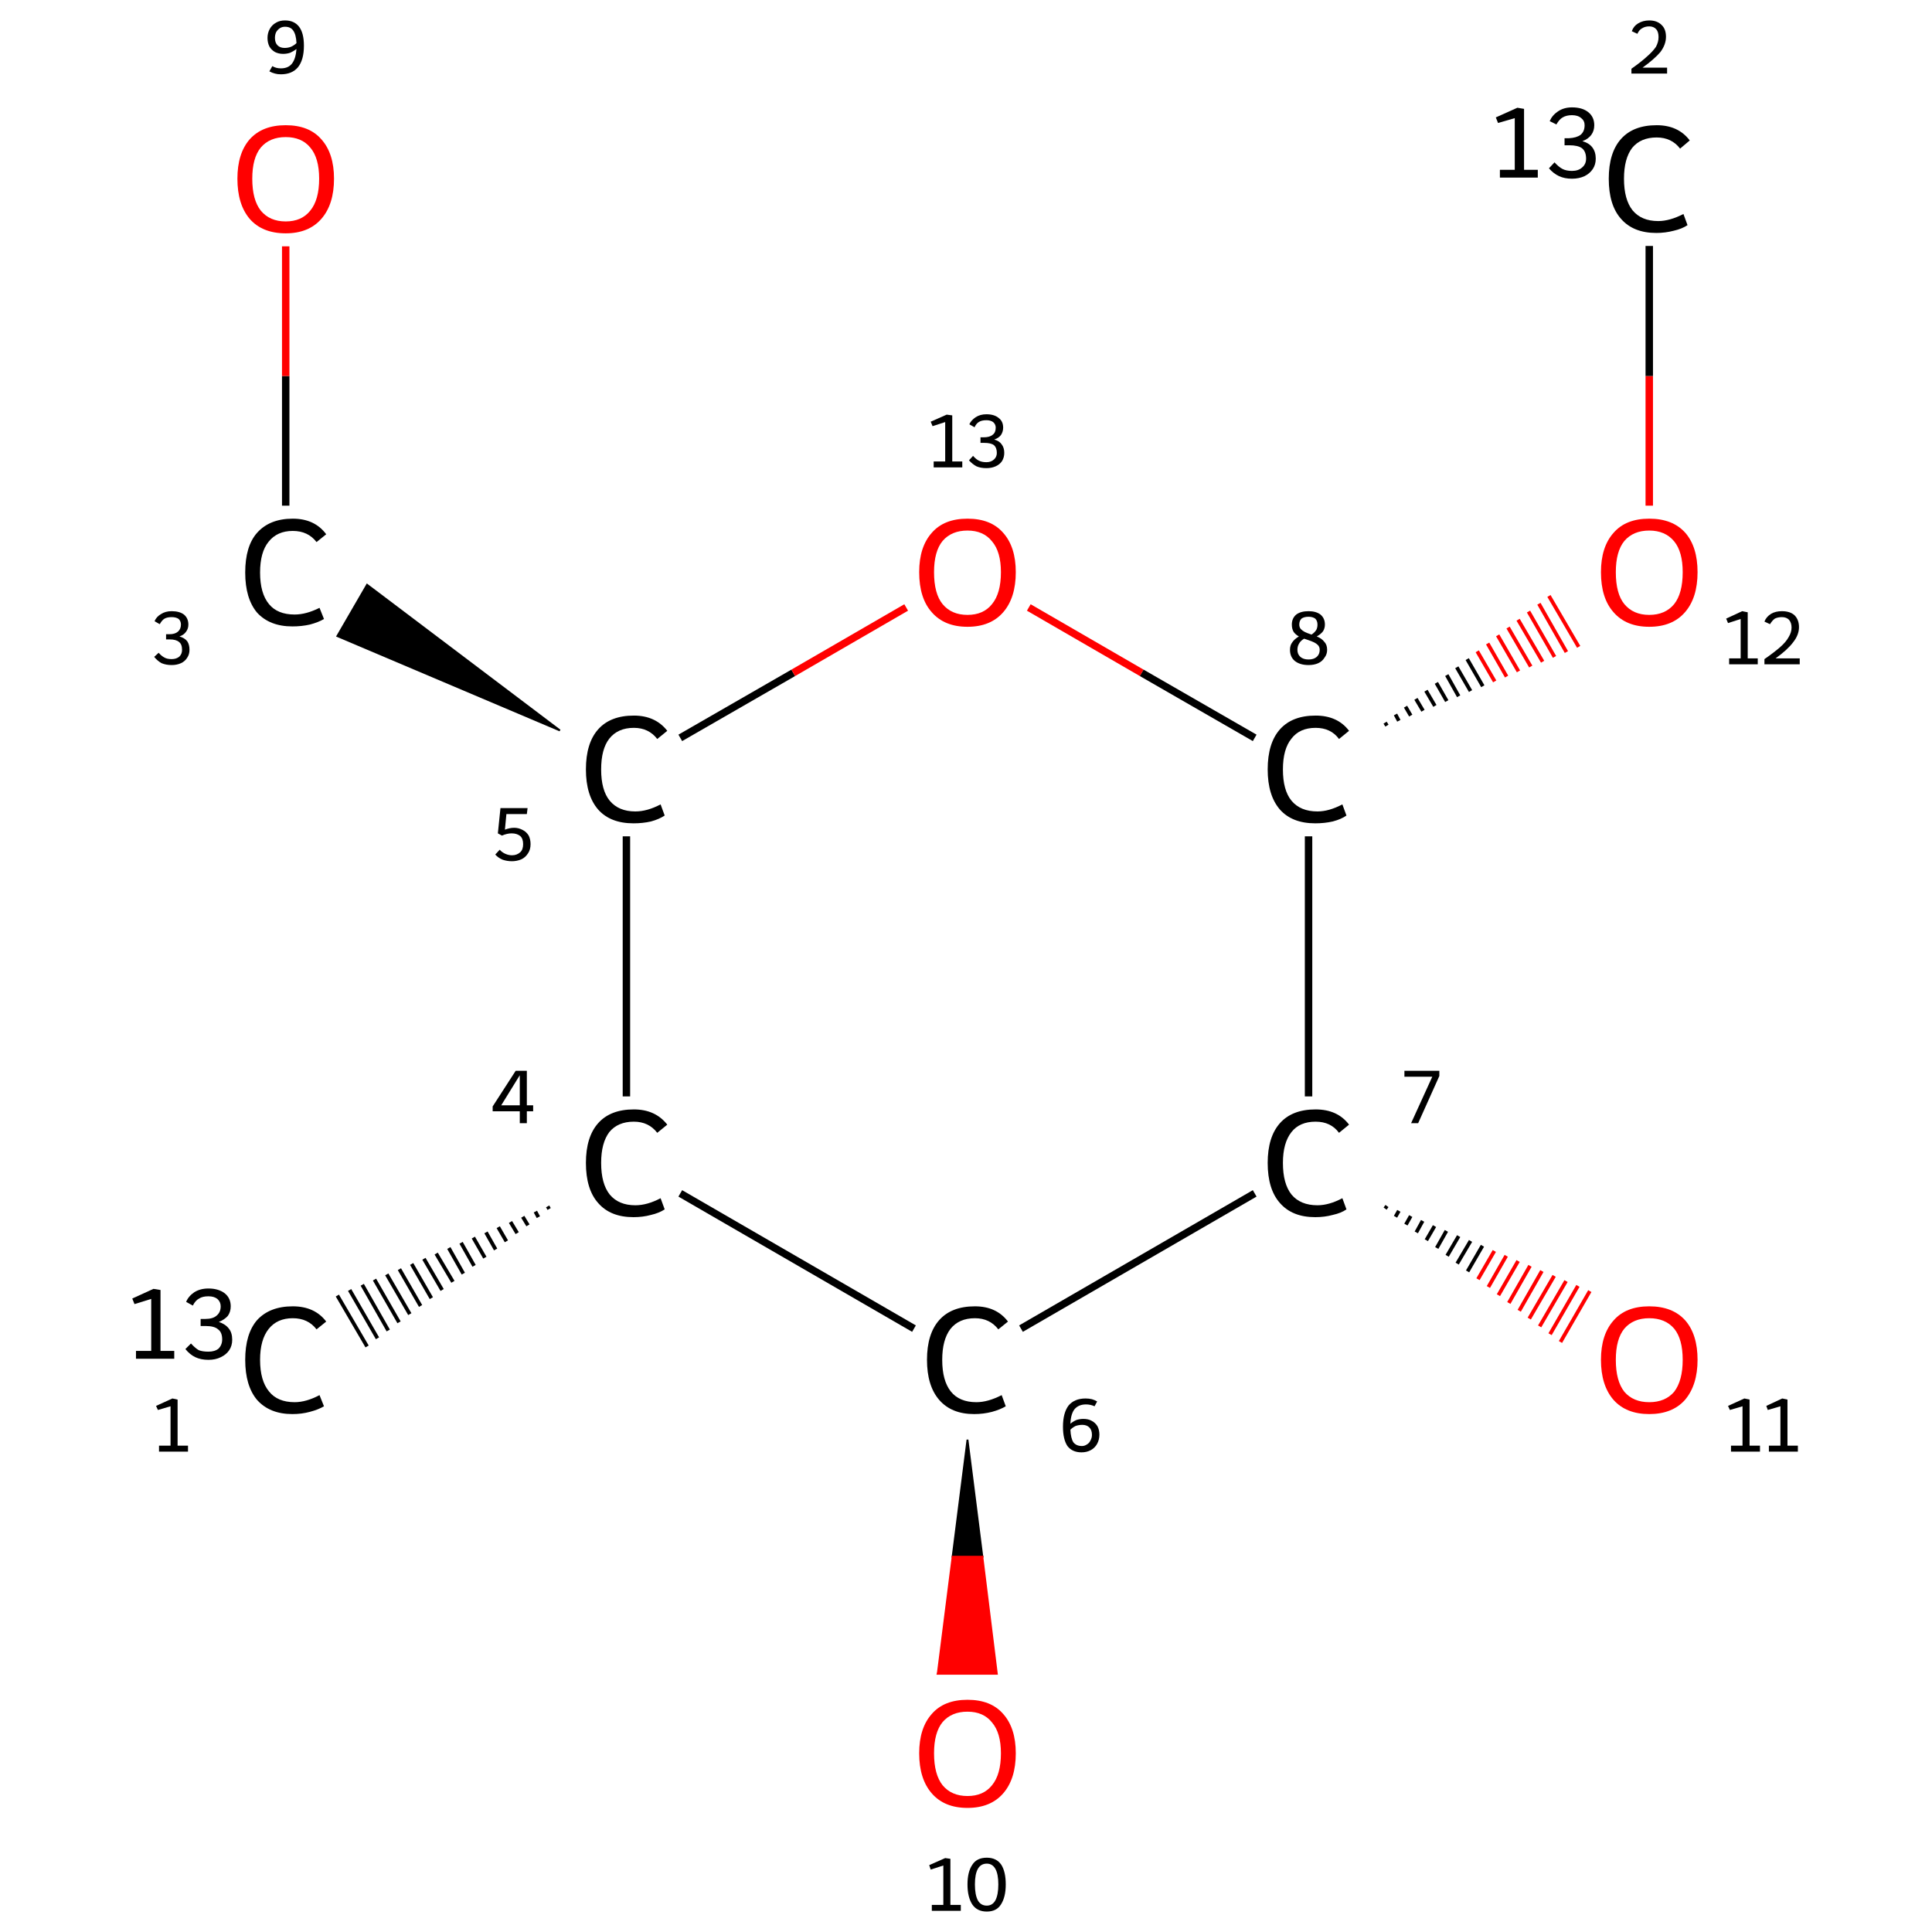 <?xml version='1.0' encoding='iso-8859-1'?>
<svg version='1.1' baseProfile='full'
              xmlns='http://www.w3.org/2000/svg'
                      xmlns:rdkit='http://www.rdkit.org/xml'
                      xmlns:xlink='http://www.w3.org/1999/xlink'
                  xml:space='preserve'
width='520px' height='520px' viewBox='0 0 520 520'>
<!-- END OF HEADER -->
<rect style='opacity:1.0;fill:#FFFFFF;stroke:none' width='520.0' height='520.0' x='0.0' y='0.0'> </rect>
<path class='bond-0 atom-1 atom-0' d='M 147.8,325.4 L 147.4,324.7' style='fill:none;fill-rule:evenodd;stroke:#000000;stroke-width:1.0px;stroke-linecap:butt;stroke-linejoin:miter;stroke-opacity:1' />
<path class='bond-0 atom-1 atom-0' d='M 144.9,327.6 L 144.1,326.1' style='fill:none;fill-rule:evenodd;stroke:#000000;stroke-width:1.0px;stroke-linecap:butt;stroke-linejoin:miter;stroke-opacity:1' />
<path class='bond-0 atom-1 atom-0' d='M 142.1,329.8 L 140.7,327.5' style='fill:none;fill-rule:evenodd;stroke:#000000;stroke-width:1.0px;stroke-linecap:butt;stroke-linejoin:miter;stroke-opacity:1' />
<path class='bond-0 atom-1 atom-0' d='M 139.2,331.9 L 137.4,328.9' style='fill:none;fill-rule:evenodd;stroke:#000000;stroke-width:1.0px;stroke-linecap:butt;stroke-linejoin:miter;stroke-opacity:1' />
<path class='bond-0 atom-1 atom-0' d='M 136.3,334.1 L 134.1,330.3' style='fill:none;fill-rule:evenodd;stroke:#000000;stroke-width:1.0px;stroke-linecap:butt;stroke-linejoin:miter;stroke-opacity:1' />
<path class='bond-0 atom-1 atom-0' d='M 133.4,336.3 L 130.8,331.7' style='fill:none;fill-rule:evenodd;stroke:#000000;stroke-width:1.0px;stroke-linecap:butt;stroke-linejoin:miter;stroke-opacity:1' />
<path class='bond-0 atom-1 atom-0' d='M 130.5,338.5 L 127.4,333.1' style='fill:none;fill-rule:evenodd;stroke:#000000;stroke-width:1.0px;stroke-linecap:butt;stroke-linejoin:miter;stroke-opacity:1' />
<path class='bond-0 atom-1 atom-0' d='M 127.6,340.7 L 124.1,334.5' style='fill:none;fill-rule:evenodd;stroke:#000000;stroke-width:1.0px;stroke-linecap:butt;stroke-linejoin:miter;stroke-opacity:1' />
<path class='bond-0 atom-1 atom-0' d='M 124.7,342.8 L 120.8,335.9' style='fill:none;fill-rule:evenodd;stroke:#000000;stroke-width:1.0px;stroke-linecap:butt;stroke-linejoin:miter;stroke-opacity:1' />
<path class='bond-0 atom-1 atom-0' d='M 121.9,345.0 L 117.4,337.4' style='fill:none;fill-rule:evenodd;stroke:#000000;stroke-width:1.0px;stroke-linecap:butt;stroke-linejoin:miter;stroke-opacity:1' />
<path class='bond-0 atom-1 atom-0' d='M 119.0,347.2 L 114.1,338.8' style='fill:none;fill-rule:evenodd;stroke:#000000;stroke-width:1.0px;stroke-linecap:butt;stroke-linejoin:miter;stroke-opacity:1' />
<path class='bond-0 atom-1 atom-0' d='M 116.1,349.4 L 110.8,340.2' style='fill:none;fill-rule:evenodd;stroke:#000000;stroke-width:1.0px;stroke-linecap:butt;stroke-linejoin:miter;stroke-opacity:1' />
<path class='bond-0 atom-1 atom-0' d='M 113.2,351.5 L 107.5,341.6' style='fill:none;fill-rule:evenodd;stroke:#000000;stroke-width:1.0px;stroke-linecap:butt;stroke-linejoin:miter;stroke-opacity:1' />
<path class='bond-0 atom-1 atom-0' d='M 110.3,353.7 L 104.1,343.0' style='fill:none;fill-rule:evenodd;stroke:#000000;stroke-width:1.0px;stroke-linecap:butt;stroke-linejoin:miter;stroke-opacity:1' />
<path class='bond-0 atom-1 atom-0' d='M 107.4,355.9 L 100.8,344.4' style='fill:none;fill-rule:evenodd;stroke:#000000;stroke-width:1.0px;stroke-linecap:butt;stroke-linejoin:miter;stroke-opacity:1' />
<path class='bond-0 atom-1 atom-0' d='M 104.5,358.1 L 97.5,345.8' style='fill:none;fill-rule:evenodd;stroke:#000000;stroke-width:1.0px;stroke-linecap:butt;stroke-linejoin:miter;stroke-opacity:1' />
<path class='bond-0 atom-1 atom-0' d='M 101.6,360.2 L 94.1,347.2' style='fill:none;fill-rule:evenodd;stroke:#000000;stroke-width:1.0px;stroke-linecap:butt;stroke-linejoin:miter;stroke-opacity:1' />
<path class='bond-0 atom-1 atom-0' d='M 98.8,362.4 L 90.8,348.7' style='fill:none;fill-rule:evenodd;stroke:#000000;stroke-width:1.0px;stroke-linecap:butt;stroke-linejoin:miter;stroke-opacity:1' />
<path class='bond-1 atom-1 atom-2' d='M 168.6,295.1 L 168.6,225.1' style='fill:none;fill-rule:evenodd;stroke:#000000;stroke-width:2.0px;stroke-linecap:butt;stroke-linejoin:miter;stroke-opacity:1' />
<path class='bond-2 atom-2 atom-3' d='M 150.7,196.6 L 90.8,171.2 L 98.8,157.4 Z' style='fill:#000000;fill-rule:evenodd;fill-opacity:1;stroke:#000000;stroke-width:0.5px;stroke-linecap:butt;stroke-linejoin:miter;stroke-opacity:1;' />
<path class='bond-3 atom-3 atom-4' d='M 76.9,136.1 L 76.9,101.2' style='fill:none;fill-rule:evenodd;stroke:#000000;stroke-width:2.0px;stroke-linecap:butt;stroke-linejoin:miter;stroke-opacity:1' />
<path class='bond-3 atom-3 atom-4' d='M 76.9,101.2 L 76.9,66.3' style='fill:none;fill-rule:evenodd;stroke:#FF0000;stroke-width:2.0px;stroke-linecap:butt;stroke-linejoin:miter;stroke-opacity:1' />
<path class='bond-4 atom-2 atom-5' d='M 183.1,198.6 L 213.5,181.1' style='fill:none;fill-rule:evenodd;stroke:#000000;stroke-width:2.0px;stroke-linecap:butt;stroke-linejoin:miter;stroke-opacity:1' />
<path class='bond-4 atom-2 atom-5' d='M 213.5,181.1 L 243.9,163.5' style='fill:none;fill-rule:evenodd;stroke:#FF0000;stroke-width:2.0px;stroke-linecap:butt;stroke-linejoin:miter;stroke-opacity:1' />
<path class='bond-5 atom-5 atom-6' d='M 276.9,163.5 L 307.3,181.1' style='fill:none;fill-rule:evenodd;stroke:#FF0000;stroke-width:2.0px;stroke-linecap:butt;stroke-linejoin:miter;stroke-opacity:1' />
<path class='bond-5 atom-5 atom-6' d='M 307.3,181.1 L 337.7,198.6' style='fill:none;fill-rule:evenodd;stroke:#000000;stroke-width:2.0px;stroke-linecap:butt;stroke-linejoin:miter;stroke-opacity:1' />
<path class='bond-6 atom-6 atom-7' d='M 373.3,195.3 L 372.8,194.5' style='fill:none;fill-rule:evenodd;stroke:#000000;stroke-width:1.0px;stroke-linecap:butt;stroke-linejoin:miter;stroke-opacity:1' />
<path class='bond-6 atom-6 atom-7' d='M 376.5,194.0 L 375.6,192.3' style='fill:none;fill-rule:evenodd;stroke:#000000;stroke-width:1.0px;stroke-linecap:butt;stroke-linejoin:miter;stroke-opacity:1' />
<path class='bond-6 atom-6 atom-7' d='M 379.7,192.6 L 378.3,190.2' style='fill:none;fill-rule:evenodd;stroke:#000000;stroke-width:1.0px;stroke-linecap:butt;stroke-linejoin:miter;stroke-opacity:1' />
<path class='bond-6 atom-6 atom-7' d='M 383.0,191.3 L 381.1,188.1' style='fill:none;fill-rule:evenodd;stroke:#000000;stroke-width:1.0px;stroke-linecap:butt;stroke-linejoin:miter;stroke-opacity:1' />
<path class='bond-6 atom-6 atom-7' d='M 386.2,190.0 L 383.8,185.9' style='fill:none;fill-rule:evenodd;stroke:#000000;stroke-width:1.0px;stroke-linecap:butt;stroke-linejoin:miter;stroke-opacity:1' />
<path class='bond-6 atom-6 atom-7' d='M 389.4,188.7 L 386.6,183.8' style='fill:none;fill-rule:evenodd;stroke:#000000;stroke-width:1.0px;stroke-linecap:butt;stroke-linejoin:miter;stroke-opacity:1' />
<path class='bond-6 atom-6 atom-7' d='M 392.6,187.4 L 389.4,181.7' style='fill:none;fill-rule:evenodd;stroke:#000000;stroke-width:1.0px;stroke-linecap:butt;stroke-linejoin:miter;stroke-opacity:1' />
<path class='bond-6 atom-6 atom-7' d='M 395.8,186.0 L 392.1,179.6' style='fill:none;fill-rule:evenodd;stroke:#000000;stroke-width:1.0px;stroke-linecap:butt;stroke-linejoin:miter;stroke-opacity:1' />
<path class='bond-6 atom-6 atom-7' d='M 399.1,184.7 L 394.9,177.4' style='fill:none;fill-rule:evenodd;stroke:#000000;stroke-width:1.0px;stroke-linecap:butt;stroke-linejoin:miter;stroke-opacity:1' />
<path class='bond-6 atom-6 atom-7' d='M 402.3,183.4 L 397.6,175.3' style='fill:none;fill-rule:evenodd;stroke:#FF0000;stroke-width:1.0px;stroke-linecap:butt;stroke-linejoin:miter;stroke-opacity:1' />
<path class='bond-6 atom-6 atom-7' d='M 405.5,182.1 L 400.4,173.2' style='fill:none;fill-rule:evenodd;stroke:#FF0000;stroke-width:1.0px;stroke-linecap:butt;stroke-linejoin:miter;stroke-opacity:1' />
<path class='bond-6 atom-6 atom-7' d='M 408.7,180.7 L 403.1,171.0' style='fill:none;fill-rule:evenodd;stroke:#FF0000;stroke-width:1.0px;stroke-linecap:butt;stroke-linejoin:miter;stroke-opacity:1' />
<path class='bond-6 atom-6 atom-7' d='M 412.0,179.4 L 405.9,168.9' style='fill:none;fill-rule:evenodd;stroke:#FF0000;stroke-width:1.0px;stroke-linecap:butt;stroke-linejoin:miter;stroke-opacity:1' />
<path class='bond-6 atom-6 atom-7' d='M 415.2,178.1 L 408.6,166.8' style='fill:none;fill-rule:evenodd;stroke:#FF0000;stroke-width:1.0px;stroke-linecap:butt;stroke-linejoin:miter;stroke-opacity:1' />
<path class='bond-6 atom-6 atom-7' d='M 418.4,176.8 L 411.4,164.6' style='fill:none;fill-rule:evenodd;stroke:#FF0000;stroke-width:1.0px;stroke-linecap:butt;stroke-linejoin:miter;stroke-opacity:1' />
<path class='bond-6 atom-6 atom-7' d='M 421.6,175.5 L 414.2,162.5' style='fill:none;fill-rule:evenodd;stroke:#FF0000;stroke-width:1.0px;stroke-linecap:butt;stroke-linejoin:miter;stroke-opacity:1' />
<path class='bond-6 atom-6 atom-7' d='M 424.9,174.1 L 416.9,160.4' style='fill:none;fill-rule:evenodd;stroke:#FF0000;stroke-width:1.0px;stroke-linecap:butt;stroke-linejoin:miter;stroke-opacity:1' />
<path class='bond-7 atom-7 atom-8' d='M 443.9,136.1 L 443.9,101.2' style='fill:none;fill-rule:evenodd;stroke:#FF0000;stroke-width:2.0px;stroke-linecap:butt;stroke-linejoin:miter;stroke-opacity:1' />
<path class='bond-7 atom-7 atom-8' d='M 443.9,101.2 L 443.9,66.2' style='fill:none;fill-rule:evenodd;stroke:#000000;stroke-width:2.0px;stroke-linecap:butt;stroke-linejoin:miter;stroke-opacity:1' />
<path class='bond-8 atom-6 atom-9' d='M 352.2,225.1 L 352.2,295.1' style='fill:none;fill-rule:evenodd;stroke:#000000;stroke-width:2.0px;stroke-linecap:butt;stroke-linejoin:miter;stroke-opacity:1' />
<path class='bond-9 atom-9 atom-10' d='M 373.3,324.6 L 372.8,325.3' style='fill:none;fill-rule:evenodd;stroke:#000000;stroke-width:1.0px;stroke-linecap:butt;stroke-linejoin:miter;stroke-opacity:1' />
<path class='bond-9 atom-9 atom-10' d='M 376.5,325.9 L 375.6,327.5' style='fill:none;fill-rule:evenodd;stroke:#000000;stroke-width:1.0px;stroke-linecap:butt;stroke-linejoin:miter;stroke-opacity:1' />
<path class='bond-9 atom-9 atom-10' d='M 379.7,327.3 L 378.4,329.6' style='fill:none;fill-rule:evenodd;stroke:#000000;stroke-width:1.0px;stroke-linecap:butt;stroke-linejoin:miter;stroke-opacity:1' />
<path class='bond-9 atom-9 atom-10' d='M 382.9,328.6 L 381.2,331.7' style='fill:none;fill-rule:evenodd;stroke:#000000;stroke-width:1.0px;stroke-linecap:butt;stroke-linejoin:miter;stroke-opacity:1' />
<path class='bond-9 atom-9 atom-10' d='M 386.1,330.0 L 383.9,333.8' style='fill:none;fill-rule:evenodd;stroke:#000000;stroke-width:1.0px;stroke-linecap:butt;stroke-linejoin:miter;stroke-opacity:1' />
<path class='bond-9 atom-9 atom-10' d='M 389.3,331.3 L 386.7,335.9' style='fill:none;fill-rule:evenodd;stroke:#000000;stroke-width:1.0px;stroke-linecap:butt;stroke-linejoin:miter;stroke-opacity:1' />
<path class='bond-9 atom-9 atom-10' d='M 392.6,332.7 L 389.5,338.0' style='fill:none;fill-rule:evenodd;stroke:#000000;stroke-width:1.0px;stroke-linecap:butt;stroke-linejoin:miter;stroke-opacity:1' />
<path class='bond-9 atom-9 atom-10' d='M 395.8,334.0 L 392.2,340.1' style='fill:none;fill-rule:evenodd;stroke:#000000;stroke-width:1.0px;stroke-linecap:butt;stroke-linejoin:miter;stroke-opacity:1' />
<path class='bond-9 atom-9 atom-10' d='M 399.0,335.3 L 395.0,342.2' style='fill:none;fill-rule:evenodd;stroke:#000000;stroke-width:1.0px;stroke-linecap:butt;stroke-linejoin:miter;stroke-opacity:1' />
<path class='bond-9 atom-9 atom-10' d='M 402.2,336.7 L 397.8,344.3' style='fill:none;fill-rule:evenodd;stroke:#FF0000;stroke-width:1.0px;stroke-linecap:butt;stroke-linejoin:miter;stroke-opacity:1' />
<path class='bond-9 atom-9 atom-10' d='M 405.4,338.0 L 400.6,346.4' style='fill:none;fill-rule:evenodd;stroke:#FF0000;stroke-width:1.0px;stroke-linecap:butt;stroke-linejoin:miter;stroke-opacity:1' />
<path class='bond-9 atom-9 atom-10' d='M 408.6,339.4 L 403.3,348.6' style='fill:none;fill-rule:evenodd;stroke:#FF0000;stroke-width:1.0px;stroke-linecap:butt;stroke-linejoin:miter;stroke-opacity:1' />
<path class='bond-9 atom-9 atom-10' d='M 411.8,340.7 L 406.1,350.7' style='fill:none;fill-rule:evenodd;stroke:#FF0000;stroke-width:1.0px;stroke-linecap:butt;stroke-linejoin:miter;stroke-opacity:1' />
<path class='bond-9 atom-9 atom-10' d='M 415.0,342.1 L 408.9,352.8' style='fill:none;fill-rule:evenodd;stroke:#FF0000;stroke-width:1.0px;stroke-linecap:butt;stroke-linejoin:miter;stroke-opacity:1' />
<path class='bond-9 atom-9 atom-10' d='M 418.3,343.4 L 411.6,354.9' style='fill:none;fill-rule:evenodd;stroke:#FF0000;stroke-width:1.0px;stroke-linecap:butt;stroke-linejoin:miter;stroke-opacity:1' />
<path class='bond-9 atom-9 atom-10' d='M 421.5,344.8 L 414.4,357.0' style='fill:none;fill-rule:evenodd;stroke:#FF0000;stroke-width:1.0px;stroke-linecap:butt;stroke-linejoin:miter;stroke-opacity:1' />
<path class='bond-9 atom-9 atom-10' d='M 424.7,346.1 L 417.2,359.1' style='fill:none;fill-rule:evenodd;stroke:#FF0000;stroke-width:1.0px;stroke-linecap:butt;stroke-linejoin:miter;stroke-opacity:1' />
<path class='bond-9 atom-9 atom-10' d='M 427.9,347.5 L 420.0,361.2' style='fill:none;fill-rule:evenodd;stroke:#FF0000;stroke-width:1.0px;stroke-linecap:butt;stroke-linejoin:miter;stroke-opacity:1' />
<path class='bond-10 atom-9 atom-11' d='M 337.7,321.2 L 274.8,357.6' style='fill:none;fill-rule:evenodd;stroke:#000000;stroke-width:2.0px;stroke-linecap:butt;stroke-linejoin:miter;stroke-opacity:1' />
<path class='bond-11 atom-11 atom-12' d='M 260.4,387.5 L 264.4,419.0 L 256.4,419.0 Z' style='fill:#000000;fill-rule:evenodd;fill-opacity:1;stroke:#000000;stroke-width:0.5px;stroke-linecap:butt;stroke-linejoin:miter;stroke-opacity:1;' />
<path class='bond-11 atom-11 atom-12' d='M 264.4,419.0 L 252.4,450.5 L 268.3,450.5 Z' style='fill:#FF0000;fill-rule:evenodd;fill-opacity:1;stroke:#FF0000;stroke-width:0.5px;stroke-linecap:butt;stroke-linejoin:miter;stroke-opacity:1;' />
<path class='bond-11 atom-11 atom-12' d='M 264.4,419.0 L 256.4,419.0 L 252.4,450.5 Z' style='fill:#FF0000;fill-rule:evenodd;fill-opacity:1;stroke:#FF0000;stroke-width:0.5px;stroke-linecap:butt;stroke-linejoin:miter;stroke-opacity:1;' />
<path class='bond-12 atom-11 atom-1' d='M 246.0,357.6 L 183.1,321.2' style='fill:none;fill-rule:evenodd;stroke:#000000;stroke-width:2.0px;stroke-linecap:butt;stroke-linejoin:miter;stroke-opacity:1' />
<path class='atom-0' d='M 36.6 363.6
L 40.7 363.6
L 40.7 349.6
L 36.2 351.0
L 35.6 349.5
L 41.3 346.9
L 43.2 347.2
L 43.2 363.6
L 46.9 363.6
L 46.9 365.7
L 36.6 365.7
L 36.6 363.6
' fill='#000000'/>
<path class='atom-0' d='M 58.9 355.8
Q 60.7 356.4, 61.6 357.6
Q 62.5 358.7, 62.5 360.6
Q 62.5 362.2, 61.7 363.4
Q 60.9 364.6, 59.4 365.3
Q 58.0 366.0, 56.1 366.0
Q 54.1 366.0, 52.6 365.3
Q 51.1 364.6, 49.9 363.1
L 51.4 361.6
Q 52.6 362.9, 53.5 363.4
Q 54.5 363.8, 56.1 363.8
Q 57.8 363.8, 58.8 363.0
Q 59.8 362.0, 59.8 360.5
Q 59.8 358.6, 58.7 357.8
Q 57.7 356.9, 55.4 356.9
L 54.0 356.9
L 54.0 355.0
L 55.2 355.0
Q 57.3 355.0, 58.3 354.1
Q 59.4 353.2, 59.4 351.6
Q 59.4 350.4, 58.5 349.6
Q 57.6 348.9, 56.1 348.9
Q 54.5 348.9, 53.6 349.5
Q 52.6 350.0, 51.9 351.4
L 50.1 350.4
Q 50.7 348.9, 52.3 347.8
Q 53.9 346.8, 56.1 346.8
Q 58.8 346.8, 60.5 348.1
Q 62.1 349.4, 62.1 351.6
Q 62.1 353.1, 61.3 354.2
Q 60.4 355.2, 58.9 355.8
' fill='#000000'/>
<path class='atom-0' d='M 66.0 366.0
Q 66.0 359.0, 69.2 355.3
Q 72.6 351.6, 78.8 351.6
Q 84.7 351.6, 87.8 355.7
L 85.2 357.8
Q 82.9 354.8, 78.8 354.8
Q 74.6 354.8, 72.3 357.7
Q 70.0 360.6, 70.0 366.0
Q 70.0 371.6, 72.4 374.5
Q 74.7 377.4, 79.3 377.4
Q 82.4 377.4, 86.0 375.5
L 87.2 378.5
Q 85.7 379.4, 83.4 380.0
Q 81.2 380.6, 78.7 380.6
Q 72.6 380.6, 69.2 376.8
Q 66.0 373.0, 66.0 366.0
' fill='#000000'/>
<path class='atom-1' d='M 157.7 313.0
Q 157.7 306.0, 161.0 302.3
Q 164.3 298.6, 170.6 298.6
Q 176.4 298.6, 179.6 302.7
L 176.9 304.9
Q 174.6 301.9, 170.6 301.9
Q 166.3 301.9, 164.0 304.7
Q 161.8 307.6, 161.8 313.0
Q 161.8 318.6, 164.1 321.5
Q 166.5 324.4, 171.0 324.4
Q 174.2 324.4, 177.8 322.5
L 178.9 325.5
Q 177.4 326.5, 175.2 327.0
Q 173.0 327.6, 170.5 327.6
Q 164.3 327.6, 161.0 323.8
Q 157.7 320.1, 157.7 313.0
' fill='#000000'/>
<path class='atom-2' d='M 157.7 207.1
Q 157.7 200.0, 161.0 196.3
Q 164.3 192.6, 170.6 192.6
Q 176.4 192.6, 179.6 196.7
L 176.9 198.9
Q 174.6 195.9, 170.6 195.9
Q 166.3 195.9, 164.0 198.8
Q 161.8 201.6, 161.8 207.1
Q 161.8 212.7, 164.1 215.5
Q 166.5 218.4, 171.0 218.4
Q 174.2 218.4, 177.8 216.5
L 178.9 219.5
Q 177.4 220.5, 175.2 221.1
Q 173.0 221.6, 170.5 221.6
Q 164.3 221.6, 161.0 217.9
Q 157.7 214.1, 157.7 207.1
' fill='#000000'/>
<path class='atom-3' d='M 66.0 154.1
Q 66.0 147.0, 69.2 143.4
Q 72.6 139.6, 78.8 139.6
Q 84.7 139.6, 87.8 143.8
L 85.2 145.9
Q 82.9 142.9, 78.8 142.9
Q 74.6 142.9, 72.3 145.8
Q 70.0 148.6, 70.0 154.1
Q 70.0 159.7, 72.4 162.6
Q 74.7 165.4, 79.3 165.4
Q 82.4 165.4, 86.0 163.6
L 87.2 166.6
Q 85.7 167.5, 83.4 168.1
Q 81.2 168.6, 78.7 168.6
Q 72.6 168.6, 69.2 164.9
Q 66.0 161.1, 66.0 154.1
' fill='#000000'/>
<path class='atom-4' d='M 63.9 48.1
Q 63.9 41.3, 67.2 37.5
Q 70.6 33.7, 76.9 33.7
Q 83.2 33.7, 86.5 37.5
Q 89.9 41.3, 89.9 48.1
Q 89.9 55.0, 86.5 58.9
Q 83.1 62.8, 76.9 62.8
Q 70.6 62.8, 67.2 58.9
Q 63.9 55.0, 63.9 48.1
M 76.9 59.6
Q 81.2 59.6, 83.5 56.7
Q 85.9 53.8, 85.9 48.1
Q 85.9 42.5, 83.5 39.7
Q 81.2 36.9, 76.9 36.9
Q 72.6 36.9, 70.2 39.7
Q 67.9 42.5, 67.9 48.1
Q 67.9 53.8, 70.2 56.7
Q 72.6 59.6, 76.9 59.6
' fill='#FF0000'/>
<path class='atom-5' d='M 247.4 154.0
Q 247.4 147.2, 250.8 143.4
Q 254.1 139.6, 260.4 139.6
Q 266.7 139.6, 270.0 143.4
Q 273.4 147.2, 273.4 154.0
Q 273.4 160.9, 270.0 164.8
Q 266.6 168.7, 260.4 168.7
Q 254.2 168.7, 250.8 164.8
Q 247.4 161.0, 247.4 154.0
M 260.4 165.5
Q 264.7 165.5, 267.0 162.6
Q 269.4 159.7, 269.4 154.0
Q 269.4 148.5, 267.0 145.7
Q 264.7 142.8, 260.4 142.8
Q 256.1 142.8, 253.7 145.6
Q 251.4 148.4, 251.4 154.0
Q 251.4 159.8, 253.7 162.6
Q 256.1 165.5, 260.4 165.5
' fill='#FF0000'/>
<path class='atom-6' d='M 341.2 207.1
Q 341.2 200.0, 344.5 196.3
Q 347.8 192.6, 354.1 192.6
Q 360.0 192.6, 363.1 196.7
L 360.4 198.9
Q 358.2 195.9, 354.1 195.9
Q 349.8 195.9, 347.6 198.8
Q 345.3 201.6, 345.3 207.1
Q 345.3 212.7, 347.6 215.5
Q 350.0 218.4, 354.6 218.4
Q 357.7 218.4, 361.3 216.5
L 362.4 219.5
Q 361.0 220.5, 358.7 221.1
Q 356.5 221.6, 354.0 221.6
Q 347.8 221.6, 344.5 217.9
Q 341.2 214.1, 341.2 207.1
' fill='#000000'/>
<path class='atom-7' d='M 430.9 154.0
Q 430.9 147.2, 434.3 143.4
Q 437.6 139.6, 443.9 139.6
Q 450.2 139.6, 453.6 143.4
Q 456.9 147.2, 456.9 154.0
Q 456.9 160.9, 453.5 164.8
Q 450.1 168.7, 443.9 168.7
Q 437.7 168.7, 434.3 164.8
Q 430.9 161.0, 430.9 154.0
M 443.9 165.5
Q 448.2 165.5, 450.6 162.6
Q 452.9 159.7, 452.9 154.0
Q 452.9 148.5, 450.6 145.7
Q 448.2 142.8, 443.9 142.8
Q 439.6 142.8, 437.2 145.6
Q 434.9 148.4, 434.9 154.0
Q 434.9 159.8, 437.2 162.6
Q 439.6 165.5, 443.9 165.5
' fill='#FF0000'/>
<path class='atom-8' d='M 403.7 45.7
L 407.7 45.7
L 407.7 31.8
L 403.2 33.1
L 402.6 31.6
L 408.4 29.0
L 410.2 29.3
L 410.2 45.7
L 413.9 45.7
L 413.9 47.8
L 403.7 47.8
L 403.7 45.7
' fill='#000000'/>
<path class='atom-8' d='M 425.9 38.0
Q 427.7 38.5, 428.6 39.7
Q 429.5 40.9, 429.5 42.7
Q 429.5 44.3, 428.7 45.5
Q 427.9 46.7, 426.5 47.4
Q 425.0 48.1, 423.1 48.1
Q 421.1 48.1, 419.6 47.4
Q 418.1 46.7, 416.9 45.3
L 418.4 43.7
Q 419.6 45.0, 420.6 45.5
Q 421.6 46.0, 423.1 46.0
Q 424.8 46.0, 425.8 45.1
Q 426.9 44.2, 426.9 42.7
Q 426.9 40.8, 425.8 39.9
Q 424.7 39.1, 422.4 39.1
L 421.1 39.1
L 421.1 37.2
L 422.3 37.2
Q 424.3 37.1, 425.4 36.3
Q 426.5 35.4, 426.5 33.7
Q 426.5 32.5, 425.6 31.8
Q 424.7 31.0, 423.1 31.0
Q 421.6 31.0, 420.6 31.6
Q 419.7 32.1, 418.9 33.5
L 417.1 32.6
Q 417.8 31.0, 419.3 30.0
Q 420.9 28.9, 423.1 28.9
Q 425.9 28.9, 427.5 30.2
Q 429.1 31.5, 429.1 33.7
Q 429.1 35.2, 428.3 36.3
Q 427.5 37.4, 425.9 38.0
' fill='#000000'/>
<path class='atom-8' d='M 433.0 48.1
Q 433.0 41.1, 436.3 37.4
Q 439.6 33.7, 445.9 33.7
Q 451.7 33.7, 454.8 37.8
L 452.2 40.0
Q 449.9 37.0, 445.9 37.0
Q 441.6 37.0, 439.3 39.8
Q 437.1 42.7, 437.1 48.1
Q 437.1 53.7, 439.4 56.6
Q 441.8 59.5, 446.3 59.5
Q 449.4 59.5, 453.1 57.6
L 454.2 60.6
Q 452.7 61.6, 450.5 62.1
Q 448.2 62.7, 445.8 62.7
Q 439.6 62.7, 436.3 58.9
Q 433.0 55.2, 433.0 48.1
' fill='#000000'/>
<path class='atom-9' d='M 341.2 313.0
Q 341.2 306.0, 344.5 302.3
Q 347.8 298.6, 354.1 298.6
Q 360.0 298.6, 363.1 302.7
L 360.4 304.9
Q 358.2 301.9, 354.1 301.9
Q 349.8 301.9, 347.6 304.7
Q 345.3 307.6, 345.3 313.0
Q 345.3 318.6, 347.6 321.5
Q 350.0 324.4, 354.6 324.4
Q 357.7 324.4, 361.3 322.5
L 362.4 325.5
Q 361.0 326.5, 358.7 327.0
Q 356.5 327.6, 354.0 327.6
Q 347.8 327.6, 344.5 323.8
Q 341.2 320.1, 341.2 313.0
' fill='#000000'/>
<path class='atom-10' d='M 430.9 366.0
Q 430.9 359.2, 434.3 355.4
Q 437.6 351.6, 443.9 351.6
Q 450.2 351.6, 453.6 355.4
Q 456.9 359.2, 456.9 366.0
Q 456.9 372.8, 453.5 376.8
Q 450.1 380.6, 443.9 380.6
Q 437.7 380.6, 434.3 376.8
Q 430.9 372.9, 430.9 366.0
M 443.9 377.4
Q 448.2 377.4, 450.6 374.6
Q 452.9 371.6, 452.9 366.0
Q 452.9 360.4, 450.6 357.6
Q 448.2 354.8, 443.9 354.8
Q 439.6 354.8, 437.2 357.6
Q 434.9 360.4, 434.9 366.0
Q 434.9 371.7, 437.2 374.6
Q 439.6 377.4, 443.9 377.4
' fill='#FF0000'/>
<path class='atom-11' d='M 249.5 366.0
Q 249.5 359.0, 252.8 355.3
Q 256.1 351.6, 262.4 351.6
Q 268.2 351.6, 271.3 355.7
L 268.7 357.8
Q 266.4 354.8, 262.4 354.8
Q 258.1 354.8, 255.8 357.7
Q 253.6 360.6, 253.6 366.0
Q 253.6 371.6, 255.9 374.5
Q 258.2 377.4, 262.8 377.4
Q 265.9 377.4, 269.6 375.5
L 270.7 378.5
Q 269.2 379.4, 267.0 380.0
Q 264.7 380.6, 262.2 380.6
Q 256.1 380.6, 252.8 376.8
Q 249.5 373.0, 249.5 366.0
' fill='#000000'/>
<path class='atom-12' d='M 247.4 471.9
Q 247.4 465.1, 250.8 461.3
Q 254.1 457.5, 260.4 457.5
Q 266.7 457.5, 270.0 461.3
Q 273.4 465.1, 273.4 471.9
Q 273.4 478.8, 270.0 482.7
Q 266.6 486.6, 260.4 486.6
Q 254.2 486.6, 250.8 482.7
Q 247.4 478.8, 247.4 471.9
M 260.4 483.4
Q 264.7 483.4, 267.0 480.5
Q 269.4 477.6, 269.4 471.9
Q 269.4 466.4, 267.0 463.6
Q 264.7 460.7, 260.4 460.7
Q 256.1 460.7, 253.7 463.5
Q 251.4 466.3, 251.4 471.9
Q 251.4 477.6, 253.7 480.5
Q 256.1 483.4, 260.4 483.4
' fill='#FF0000'/>
<path class='note' d='M 42.8 389.1
L 45.9 389.1
L 45.9 378.5
L 42.5 379.5
L 42.0 378.4
L 46.4 376.4
L 47.8 376.7
L 47.8 389.1
L 50.6 389.1
L 50.6 390.7
L 42.8 390.7
L 42.8 389.1
' fill='#000000'/>
<path class='note' d='M 141.8 297.5
L 143.5 297.5
L 143.5 299.1
L 141.8 299.1
L 141.8 302.3
L 139.9 302.3
L 139.9 299.1
L 132.6 299.1
L 132.6 297.8
L 138.8 288.2
L 141.8 288.2
L 141.8 297.5
M 134.9 297.5
L 139.9 297.5
L 139.9 289.4
L 134.9 297.5
' fill='#000000'/>
<path class='note' d='M 138.4 222.8
Q 139.6 222.8, 140.7 223.4
Q 141.7 223.9, 142.3 224.9
Q 142.8 225.9, 142.8 227.2
Q 142.8 228.7, 142.1 229.7
Q 141.4 230.8, 140.3 231.3
Q 139.1 231.8, 137.8 231.8
Q 136.5 231.8, 135.3 231.4
Q 134.1 230.9, 133.3 230.0
L 134.5 228.7
Q 135.1 229.4, 136.0 229.8
Q 136.9 230.2, 137.8 230.2
Q 139.1 230.2, 140.0 229.4
Q 140.8 228.7, 140.8 227.2
Q 140.8 225.7, 140.0 225.0
Q 139.1 224.3, 137.7 224.3
Q 136.5 224.3, 135.1 224.9
L 134.0 224.3
L 134.7 217.5
L 142.0 217.5
L 141.8 219.1
L 136.3 219.1
L 135.9 223.3
Q 137.2 222.8, 138.4 222.8
' fill='#000000'/>
<path class='note' d='M 48.3 171.3
Q 49.7 171.7, 50.4 172.6
Q 51.0 173.5, 51.0 174.9
Q 51.0 176.1, 50.4 177.0
Q 49.8 178.0, 48.7 178.5
Q 47.6 179.0, 46.2 179.0
Q 44.7 179.0, 43.5 178.5
Q 42.4 177.9, 41.5 176.8
L 42.7 175.7
Q 43.5 176.6, 44.3 177.0
Q 45.0 177.4, 46.2 177.4
Q 47.5 177.4, 48.3 176.7
Q 49.0 176.0, 49.0 174.9
Q 49.0 173.4, 48.2 172.8
Q 47.4 172.1, 45.7 172.1
L 44.7 172.1
L 44.7 170.7
L 45.6 170.7
Q 47.1 170.7, 47.9 170.0
Q 48.7 169.3, 48.7 168.1
Q 48.7 167.2, 48.1 166.6
Q 47.4 166.1, 46.2 166.1
Q 45.0 166.1, 44.3 166.5
Q 43.6 166.9, 43.0 168.0
L 41.6 167.2
Q 42.1 166.0, 43.3 165.3
Q 44.5 164.5, 46.2 164.5
Q 48.3 164.5, 49.5 165.4
Q 50.7 166.4, 50.7 168.1
Q 50.7 169.2, 50.1 170.0
Q 49.5 170.9, 48.3 171.3
' fill='#000000'/>
<path class='note' d='M 76.7 5.5
Q 79.2 5.5, 80.5 7.2
Q 81.8 8.9, 81.8 12.3
Q 81.8 16.1, 80.2 18.1
Q 78.6 20.0, 75.6 20.0
Q 74.7 20.0, 74.0 19.8
Q 73.2 19.6, 72.5 19.2
L 73.3 17.8
Q 74.3 18.4, 75.6 18.4
Q 77.6 18.4, 78.6 17.1
Q 79.6 15.8, 79.8 13.2
Q 79.0 13.8, 78.1 14.2
Q 77.2 14.5, 76.2 14.5
Q 75.0 14.5, 74.0 14.0
Q 73.0 13.4, 72.5 12.5
Q 72.0 11.5, 72.0 10.2
Q 72.0 8.9, 72.6 7.8
Q 73.2 6.7, 74.3 6.1
Q 75.3 5.5, 76.7 5.5
M 74.0 10.2
Q 74.0 11.5, 74.7 12.2
Q 75.4 12.9, 76.6 12.9
Q 77.5 12.9, 78.3 12.6
Q 79.2 12.2, 79.8 11.6
Q 79.7 9.3, 78.9 8.2
Q 78.2 7.2, 76.7 7.2
Q 75.9 7.2, 75.3 7.6
Q 74.7 8.0, 74.3 8.7
Q 74.0 9.4, 74.0 10.2
' fill='#000000'/>
<path class='note' d='M 251.3 124.2
L 254.4 124.2
L 254.4 113.6
L 251.0 114.7
L 250.5 113.5
L 254.8 111.6
L 256.3 111.8
L 256.3 124.2
L 259.0 124.2
L 259.0 125.8
L 251.3 125.8
L 251.3 124.2
' fill='#000000'/>
<path class='note' d='M 267.6 118.3
Q 269.0 118.7, 269.6 119.6
Q 270.3 120.5, 270.3 121.9
Q 270.3 123.1, 269.7 124.1
Q 269.1 125.0, 268.0 125.5
Q 266.9 126.0, 265.5 126.0
Q 263.9 126.0, 262.8 125.5
Q 261.7 124.9, 260.8 123.9
L 261.9 122.7
Q 262.8 123.7, 263.5 124.0
Q 264.3 124.4, 265.5 124.4
Q 266.7 124.4, 267.5 123.7
Q 268.3 123.0, 268.3 121.9
Q 268.3 120.5, 267.5 119.8
Q 266.7 119.2, 264.9 119.2
L 263.9 119.2
L 263.9 117.7
L 264.8 117.7
Q 266.4 117.7, 267.2 117.0
Q 268.0 116.4, 268.0 115.1
Q 268.0 114.2, 267.3 113.6
Q 266.6 113.1, 265.5 113.1
Q 264.3 113.1, 263.6 113.5
Q 262.8 113.9, 262.3 115.0
L 260.9 114.2
Q 261.4 113.1, 262.6 112.3
Q 263.8 111.5, 265.5 111.5
Q 267.6 111.5, 268.8 112.5
Q 270.0 113.4, 270.0 115.1
Q 270.0 116.2, 269.4 117.1
Q 268.8 117.9, 267.6 118.3
' fill='#000000'/>
<path class='note' d='M 354.4 171.3
Q 355.7 171.8, 356.4 172.7
Q 357.2 173.5, 357.2 174.9
Q 357.2 176.1, 356.5 177.0
Q 355.9 178.0, 354.8 178.5
Q 353.7 179.0, 352.2 179.0
Q 349.9 179.0, 348.5 177.9
Q 347.2 176.8, 347.2 174.9
Q 347.2 173.7, 347.8 172.9
Q 348.4 172.0, 349.6 171.3
Q 348.7 170.8, 348.2 170.1
Q 347.7 169.3, 347.7 168.1
Q 347.7 166.4, 348.9 165.4
Q 350.1 164.5, 352.2 164.5
Q 354.2 164.5, 355.4 165.4
Q 356.6 166.4, 356.6 168.1
Q 356.6 169.1, 356.1 169.9
Q 355.5 170.7, 354.4 171.3
M 352.2 166.0
Q 351.0 166.0, 350.3 166.5
Q 349.7 167.1, 349.7 168.1
Q 349.7 168.8, 350.1 169.3
Q 350.6 169.8, 351.2 170.1
Q 351.8 170.4, 353.0 170.8
Q 353.9 170.2, 354.3 169.5
Q 354.6 168.9, 354.6 168.1
Q 354.6 167.1, 354.0 166.5
Q 353.3 166.0, 352.2 166.0
M 352.2 177.5
Q 353.6 177.5, 354.4 176.8
Q 355.2 176.1, 355.2 174.9
Q 355.2 174.1, 354.7 173.6
Q 354.3 173.2, 353.7 172.9
Q 353.1 172.6, 351.9 172.2
L 351.0 171.9
Q 350.0 172.5, 349.6 173.3
Q 349.2 174.0, 349.2 174.9
Q 349.2 176.1, 350.0 176.8
Q 350.8 177.5, 352.2 177.5
' fill='#000000'/>
<path class='note' d='M 465.4 177.2
L 468.5 177.2
L 468.5 166.6
L 465.1 167.7
L 464.6 166.5
L 468.9 164.5
L 470.4 164.8
L 470.4 177.2
L 473.1 177.2
L 473.1 178.8
L 465.4 178.8
L 465.4 177.2
' fill='#000000'/>
<path class='note' d='M 474.9 167.3
Q 475.4 166.0, 476.7 165.2
Q 477.9 164.5, 479.6 164.5
Q 481.8 164.5, 483.0 165.6
Q 484.2 166.8, 484.2 168.8
Q 484.2 170.9, 482.6 172.9
Q 481.1 174.9, 477.9 177.2
L 484.4 177.2
L 484.4 178.8
L 474.9 178.8
L 474.9 177.4
Q 477.5 175.6, 479.1 174.2
Q 480.7 172.8, 481.4 171.5
Q 482.2 170.2, 482.2 168.9
Q 482.2 167.6, 481.5 166.8
Q 480.8 166.1, 479.6 166.1
Q 478.5 166.1, 477.7 166.5
Q 477.0 167.0, 476.4 168.0
L 474.9 167.3
' fill='#000000'/>
<path class='note' d='M 439.2 8.4
Q 439.7 7.0, 440.9 6.3
Q 442.2 5.5, 443.9 5.5
Q 446.0 5.5, 447.2 6.7
Q 448.4 7.8, 448.4 9.9
Q 448.4 12.0, 446.9 14.0
Q 445.3 15.9, 442.1 18.2
L 448.7 18.2
L 448.7 19.8
L 439.1 19.8
L 439.1 18.5
Q 441.8 16.6, 443.3 15.2
Q 444.9 13.8, 445.7 12.6
Q 446.4 11.3, 446.4 10.0
Q 446.4 8.6, 445.8 7.9
Q 445.1 7.1, 443.9 7.1
Q 442.8 7.1, 442.0 7.6
Q 441.2 8.0, 440.7 9.1
L 439.2 8.4
' fill='#000000'/>
<path class='note' d='M 385.5 289.8
L 378.0 289.8
L 378.0 288.2
L 387.4 288.2
L 387.4 289.6
L 381.7 302.3
L 379.8 302.3
L 385.5 289.8
' fill='#000000'/>
<path class='note' d='M 465.9 389.1
L 469.0 389.1
L 469.0 378.5
L 465.6 379.5
L 465.1 378.4
L 469.5 376.4
L 470.9 376.7
L 470.9 389.1
L 473.7 389.1
L 473.7 390.7
L 465.9 390.7
L 465.9 389.1
' fill='#000000'/>
<path class='note' d='M 476.1 389.1
L 479.2 389.1
L 479.2 378.5
L 475.8 379.5
L 475.4 378.4
L 479.7 376.4
L 481.1 376.7
L 481.1 389.1
L 483.9 389.1
L 483.9 390.7
L 476.1 390.7
L 476.1 389.1
' fill='#000000'/>
<path class='note' d='M 291.6 381.9
Q 292.9 381.9, 293.8 382.4
Q 294.8 382.9, 295.4 383.9
Q 295.9 384.9, 295.9 386.1
Q 295.9 387.5, 295.3 388.6
Q 294.7 389.7, 293.6 390.3
Q 292.5 390.9, 291.1 390.9
Q 288.6 390.9, 287.3 389.2
Q 286.1 387.4, 286.1 384.0
Q 286.1 380.3, 287.6 378.3
Q 289.2 376.4, 292.2 376.4
Q 293.1 376.4, 293.9 376.6
Q 294.6 376.8, 295.3 377.2
L 294.6 378.5
Q 293.5 378.0, 292.3 378.0
Q 290.3 378.0, 289.2 379.3
Q 288.2 380.6, 288.1 383.2
Q 288.8 382.6, 289.7 382.2
Q 290.6 381.9, 291.6 381.9
M 291.2 389.2
Q 291.9 389.2, 292.5 388.8
Q 293.2 388.4, 293.5 387.7
Q 293.9 387.0, 293.9 386.2
Q 293.9 384.9, 293.2 384.2
Q 292.5 383.5, 291.3 383.5
Q 290.4 383.5, 289.5 383.8
Q 288.7 384.2, 288.1 384.8
Q 288.2 387.1, 288.9 388.2
Q 289.7 389.2, 291.2 389.2
' fill='#000000'/>
<path class='note' d='M 250.8 512.7
L 253.9 512.7
L 253.9 502.1
L 250.5 503.2
L 250.1 502.0
L 254.4 500.1
L 255.8 500.3
L 255.8 512.7
L 258.6 512.7
L 258.6 514.3
L 250.8 514.3
L 250.8 512.7
' fill='#000000'/>
<path class='note' d='M 265.6 514.5
Q 263.0 514.5, 261.7 512.6
Q 260.4 510.6, 260.4 507.2
Q 260.4 503.8, 261.7 501.9
Q 262.9 500.0, 265.6 500.0
Q 268.2 500.0, 269.5 501.9
Q 270.7 503.8, 270.7 507.2
Q 270.7 510.6, 269.4 512.6
Q 268.2 514.5, 265.6 514.5
M 265.6 512.9
Q 267.1 512.9, 267.9 511.5
Q 268.7 510.0, 268.7 507.2
Q 268.7 504.4, 267.9 503.0
Q 267.1 501.6, 265.6 501.6
Q 264.0 501.6, 263.2 503.0
Q 262.4 504.4, 262.4 507.2
Q 262.4 510.0, 263.2 511.5
Q 264.0 512.9, 265.6 512.9
' fill='#000000'/>
</svg>
